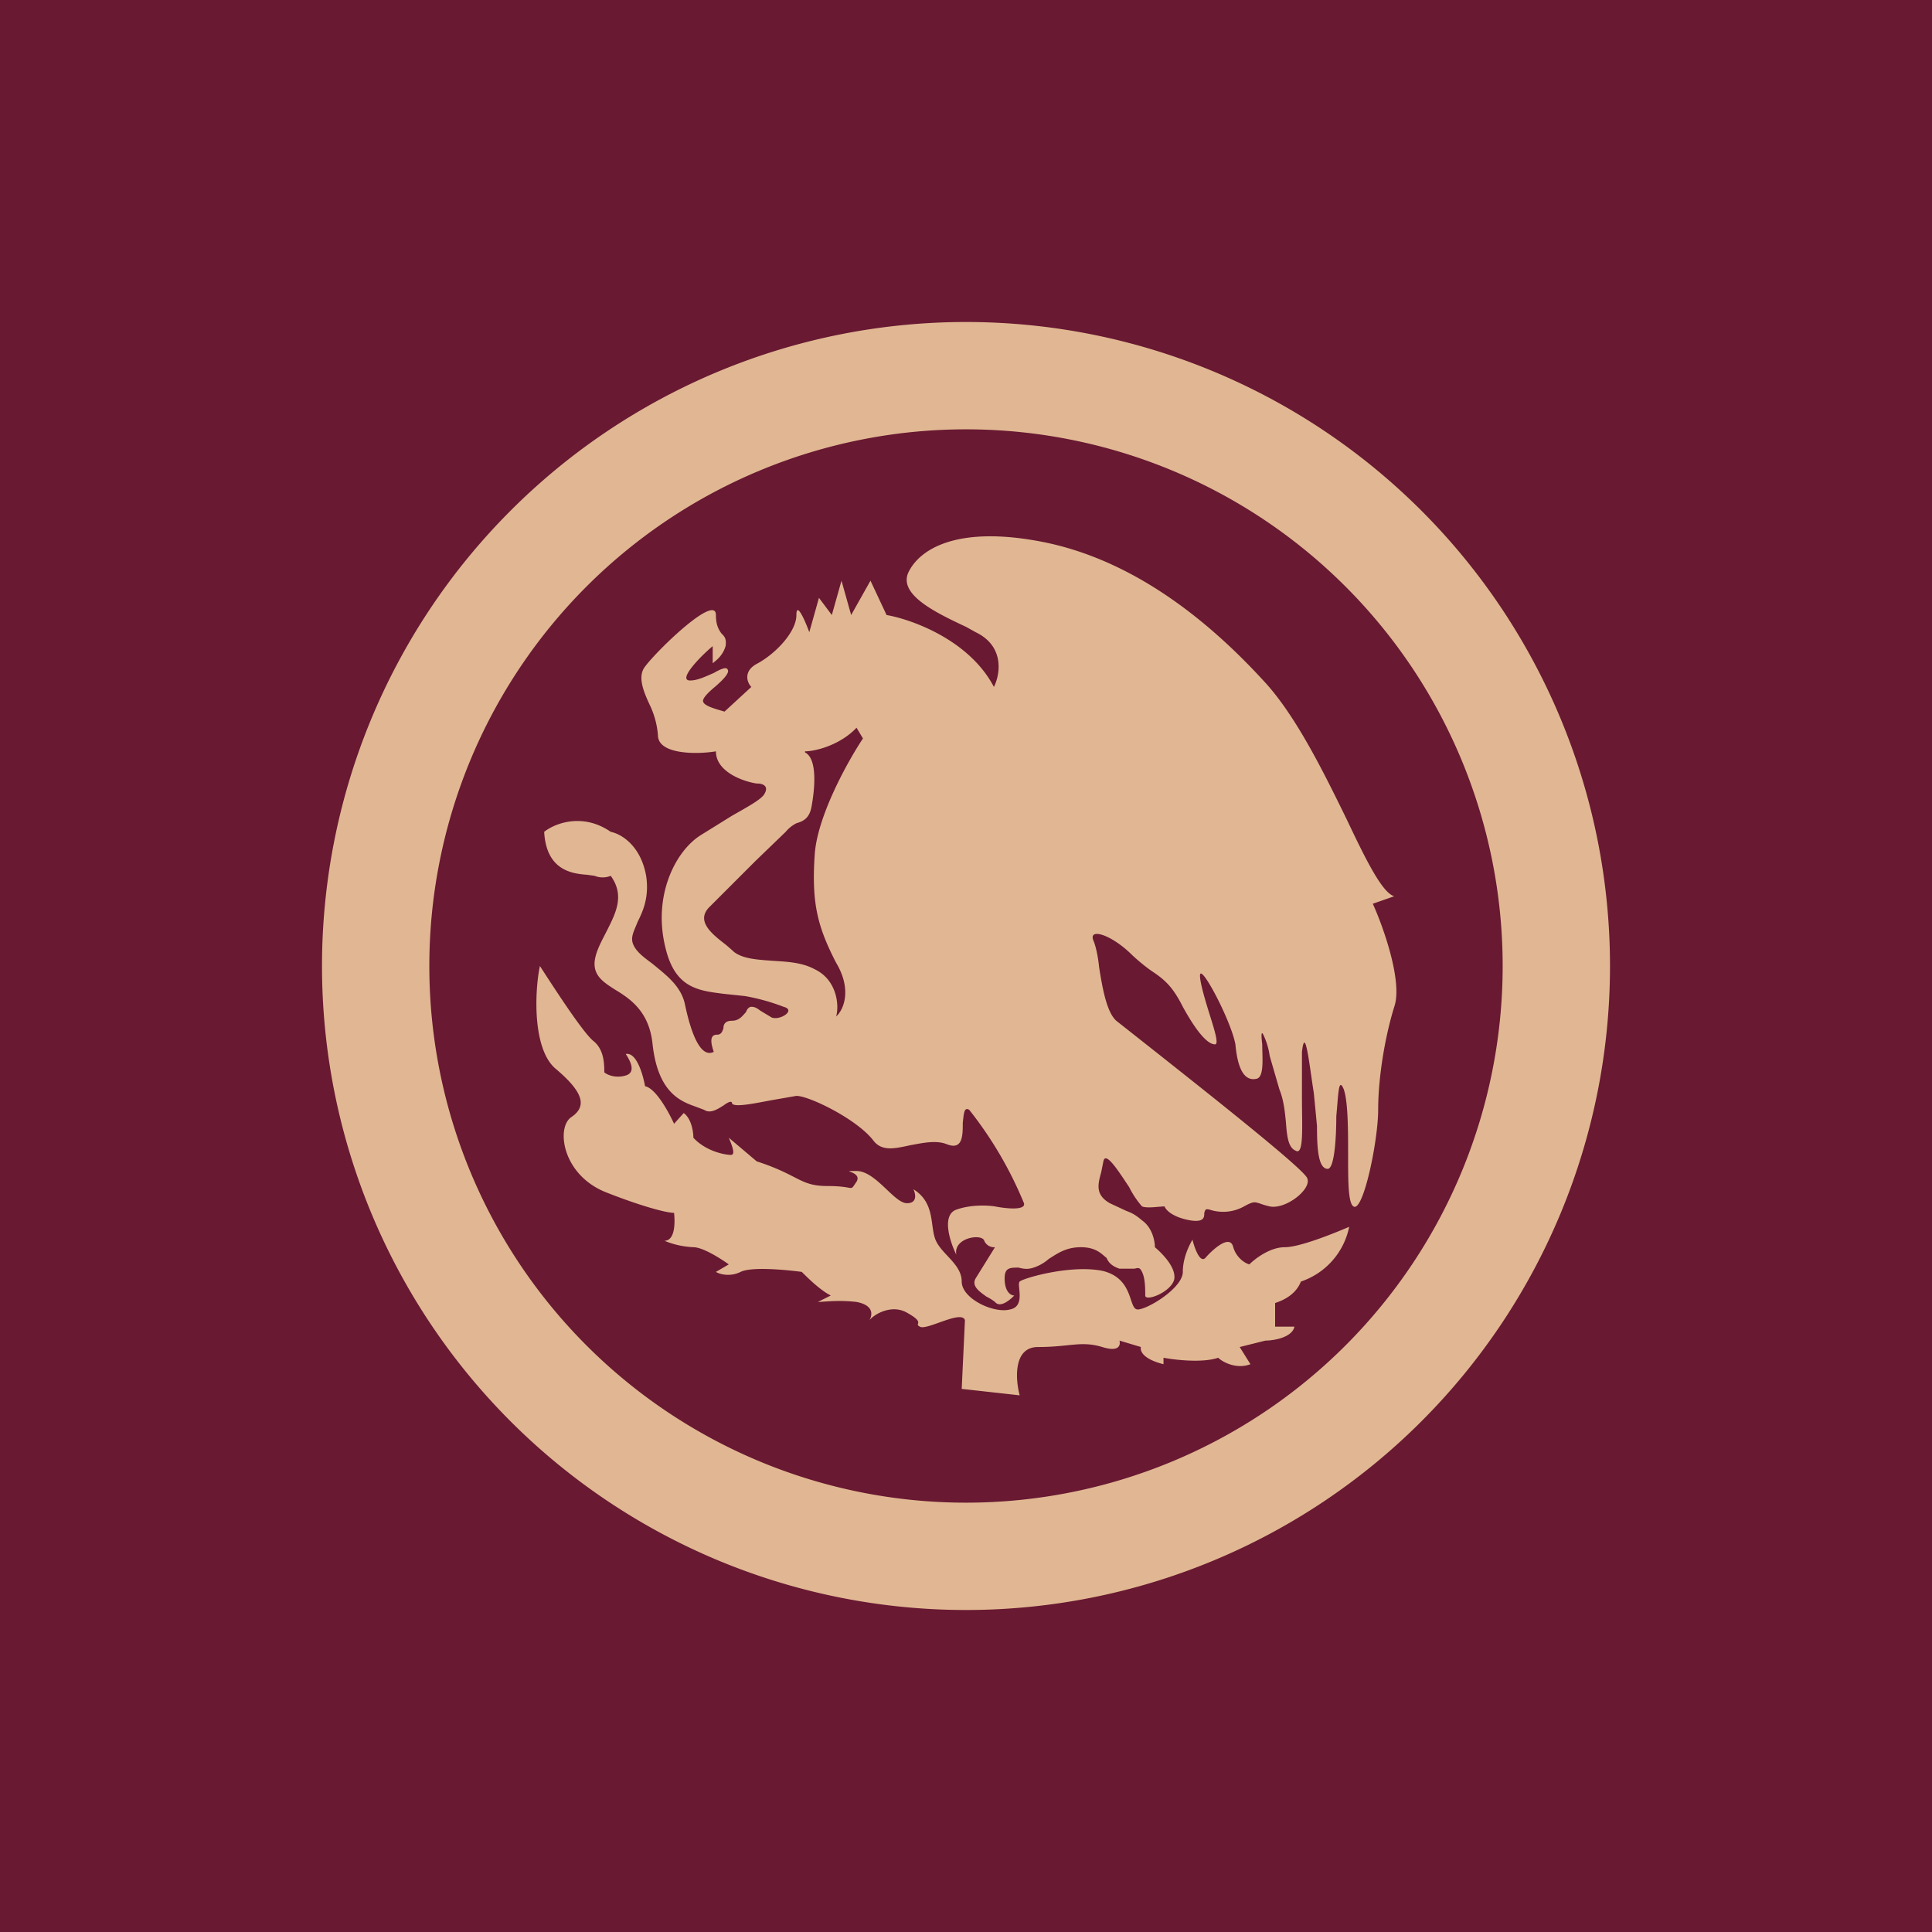 <!-- by TradingView --><svg width="18" height="18" viewBox="0 0 18 18" xmlns="http://www.w3.org/2000/svg"><path fill="#691932" d="M0 0h18v18H0z"/><path fill-rule="evenodd" d="M7.05 7.3c-.13-.02-.38-.11-.38-.3-.18.03-.54.03-.54-.15a.8.8 0 0 0-.08-.29c-.06-.13-.11-.26-.04-.35.12-.16.66-.68.66-.48 0 .1.03.14.05.17.03.03.05.05.04.12-.03.1-.1.14-.12.16v-.16c-.12.1-.33.32-.21.32.07 0 .15-.04.22-.07.07-.04.12-.06.13-.03.02.03-.05.1-.12.16-.06.05-.11.1-.11.13 0 .05.14.08.2.1L7 6.4c-.04-.04-.08-.15.06-.22.18-.1.36-.3.36-.45 0-.13.08.05.12.16l.09-.32.12.16.09-.32.09.32.18-.32.15.32c.23.04.77.23 1 .67.06-.12.1-.38-.17-.51l-.09-.05c-.3-.14-.62-.3-.54-.5.1-.22.45-.45 1.26-.29.8.16 1.49.68 2.05 1.29.3.32.56.85.78 1.3.18.38.33.68.44.71l-.2.07c.1.22.28.73.2.96-.09.29-.15.67-.15.96 0 .29-.14.96-.23.9-.05-.03-.05-.24-.05-.47 0-.24 0-.5-.04-.62-.05-.12-.05.04-.07.25 0 .22-.02.49-.08.49-.09 0-.1-.2-.1-.4l-.02-.21-.01-.1c-.04-.25-.08-.64-.11-.38v.42c0 .28.02.55-.06.5-.07-.03-.08-.14-.09-.27-.01-.1-.02-.2-.06-.3l-.09-.31a.68.68 0 0 0-.06-.2c-.02-.04-.02.01-.01.09 0 .12.02.3-.05.32-.12.03-.18-.1-.2-.32-.04-.22-.33-.77-.33-.64 0 .06.04.2.08.33.05.16.1.31.06.31-.05 0-.14-.06-.3-.35-.1-.2-.18-.26-.3-.34a1.8 1.8 0 0 1-.17-.14c-.2-.2-.42-.26-.36-.13.02.05.04.14.05.24.03.19.07.42.16.5l.38.3c.53.42 1.39 1.1 1.4 1.17.04.1-.2.29-.35.26a.8.8 0 0 1-.1-.03c-.04-.01-.05-.02-.14.03a.4.4 0 0 1-.32.03c-.04-.01-.04 0-.05.03 0 .04 0 .09-.13.07-.17-.03-.23-.1-.24-.13-.05 0-.16.02-.21 0a.85.85 0 0 1-.12-.18c-.1-.15-.22-.34-.24-.24l-.02.1c-.03.11-.06.21.08.29l.15.07c.05.02.08.03.15.09.1.07.12.2.12.25.07.06.2.19.18.3-.03.12-.27.21-.27.15s0-.16-.03-.22c-.02-.04-.03-.04-.07-.03h-.14c-.06-.02-.1-.05-.12-.1-.05-.04-.1-.1-.24-.1-.14 0-.22.06-.3.11a.4.4 0 0 1-.14.08c-.06.02-.1.01-.14 0-.08 0-.13 0-.13.1 0 .13.06.16.09.16-.04.04-.13.12-.18.06a.46.46 0 0 0-.08-.05c-.07-.05-.14-.1-.1-.17l.18-.29a.1.1 0 0 1-.1-.06c-.02-.07-.29-.03-.26.13-.06-.12-.14-.37 0-.42.14-.05.3-.04.36-.03.1.02.29.04.27-.03a3.6 3.6 0 0 0-.51-.87c-.05-.03-.05.04-.06.12 0 .12 0 .26-.15.2-.1-.04-.23-.01-.34.01-.14.03-.26.06-.34-.04-.15-.2-.6-.42-.72-.42l-.23.04c-.16.03-.35.07-.37.03 0-.03-.04-.01-.08.02-.05.03-.12.08-.18.04l-.08-.03c-.14-.05-.35-.13-.4-.58-.03-.3-.2-.42-.35-.51-.11-.07-.2-.13-.19-.26.01-.1.07-.2.12-.3.08-.16.16-.32.03-.5a.2.2 0 0 1-.15 0l-.07-.01c-.14-.01-.38-.04-.4-.4.1-.08.36-.18.62 0 .1.02.28.13.33.41.03.2-.03.33-.08.43-.03.08-.07.14-.04.21.03.07.1.12.18.18.12.1.26.2.3.37.06.29.15.51.27.45-.02-.06-.05-.16.03-.16.04 0 .05-.03.06-.06 0-.04.02-.07.08-.07.07 0 .1-.05.13-.08.01-.03.03-.05.05-.05.04 0 .06.02.09.04l.1.06c.08.03.23-.07.11-.1a1.92 1.92 0 0 0-.36-.1l-.19-.02c-.24-.03-.46-.05-.55-.43-.12-.48.09-.9.33-1.05l.29-.18c.14-.08.27-.15.3-.2.05-.08-.02-.1-.06-.1ZM7.5 7c.1 0 .33-.06.48-.22l.06.1c-.14.21-.43.73-.45 1.09-.03.45.03.67.2 1 .15.25.07.44 0 .5.03-.1.01-.34-.2-.44-.13-.07-.28-.07-.41-.08-.14-.01-.26-.02-.34-.08a2.23 2.23 0 0 0-.08-.07c-.13-.1-.28-.22-.15-.35l.43-.43.28-.27a.32.32 0 0 1 .1-.08c.07-.02.12-.05.14-.15.03-.16.06-.45-.06-.51Z" fill="#E0B792"/><path d="M5.18 9.96c-.22-.18-.2-.72-.15-.96.13.2.4.62.5.7.1.08.1.22.1.29.02.02.1.06.2.03s.04-.14 0-.2c.1-.02.16.19.18.3.1.02.22.24.27.35l.09-.1c.07.05.09.17.09.23.12.13.3.16.35.16.05 0 0-.11-.02-.16l.26.22c.4.13.4.23.66.23.27 0 .2.06.27-.04.06-.1-.18-.1 0-.1s.35.3.47.3c.1 0 .08-.09.06-.13.21.13.15.35.21.48s.24.22.24.38.3.3.45.26c.15-.03.06-.23.09-.26s.47-.16.77-.1c.3.07.24.36.33.36.09 0 .42-.2.42-.35 0-.13.06-.25.09-.3.02.08.07.22.12.17.06-.07.23-.23.26-.1.03.1.11.15.15.16.05-.05.19-.16.33-.16s.46-.13.6-.19a.68.68 0 0 1-.45.51c-.05.13-.18.18-.24.2v.22h.18c-.02.1-.19.13-.27.13l-.24.06.1.16c-.13.05-.26-.02-.3-.06-.15.05-.4.02-.51 0v.06c-.2-.05-.22-.13-.21-.16l-.2-.06c.01.04 0 .11-.16.06-.2-.06-.3 0-.6 0-.23 0-.21.3-.17.45l-.54-.06.03-.64c-.03-.1-.36.1-.42.06-.06-.03.06-.03-.12-.13-.14-.08-.3.01-.35.07.03-.05.04-.14-.12-.17-.17-.02-.31 0-.36 0l.12-.06c-.1-.05-.22-.17-.27-.22-.15-.02-.47-.05-.57 0-.1.05-.2.02-.23 0l.12-.07c-.07-.05-.24-.16-.33-.16a.8.8 0 0 1-.27-.06c.1 0 .1-.17.09-.26-.07 0-.3-.06-.63-.19-.41-.16-.47-.6-.33-.7.15-.1.12-.23-.14-.45Z" fill="#E0B792"/><path fill-rule="evenodd" d="M9 14A5 5 0 1 0 9 4a5 5 0 0 0 0 10Zm0 1A6 6 0 1 0 9 3a6 6 0 0 0 0 12Z" fill="#E0B792"/></svg>